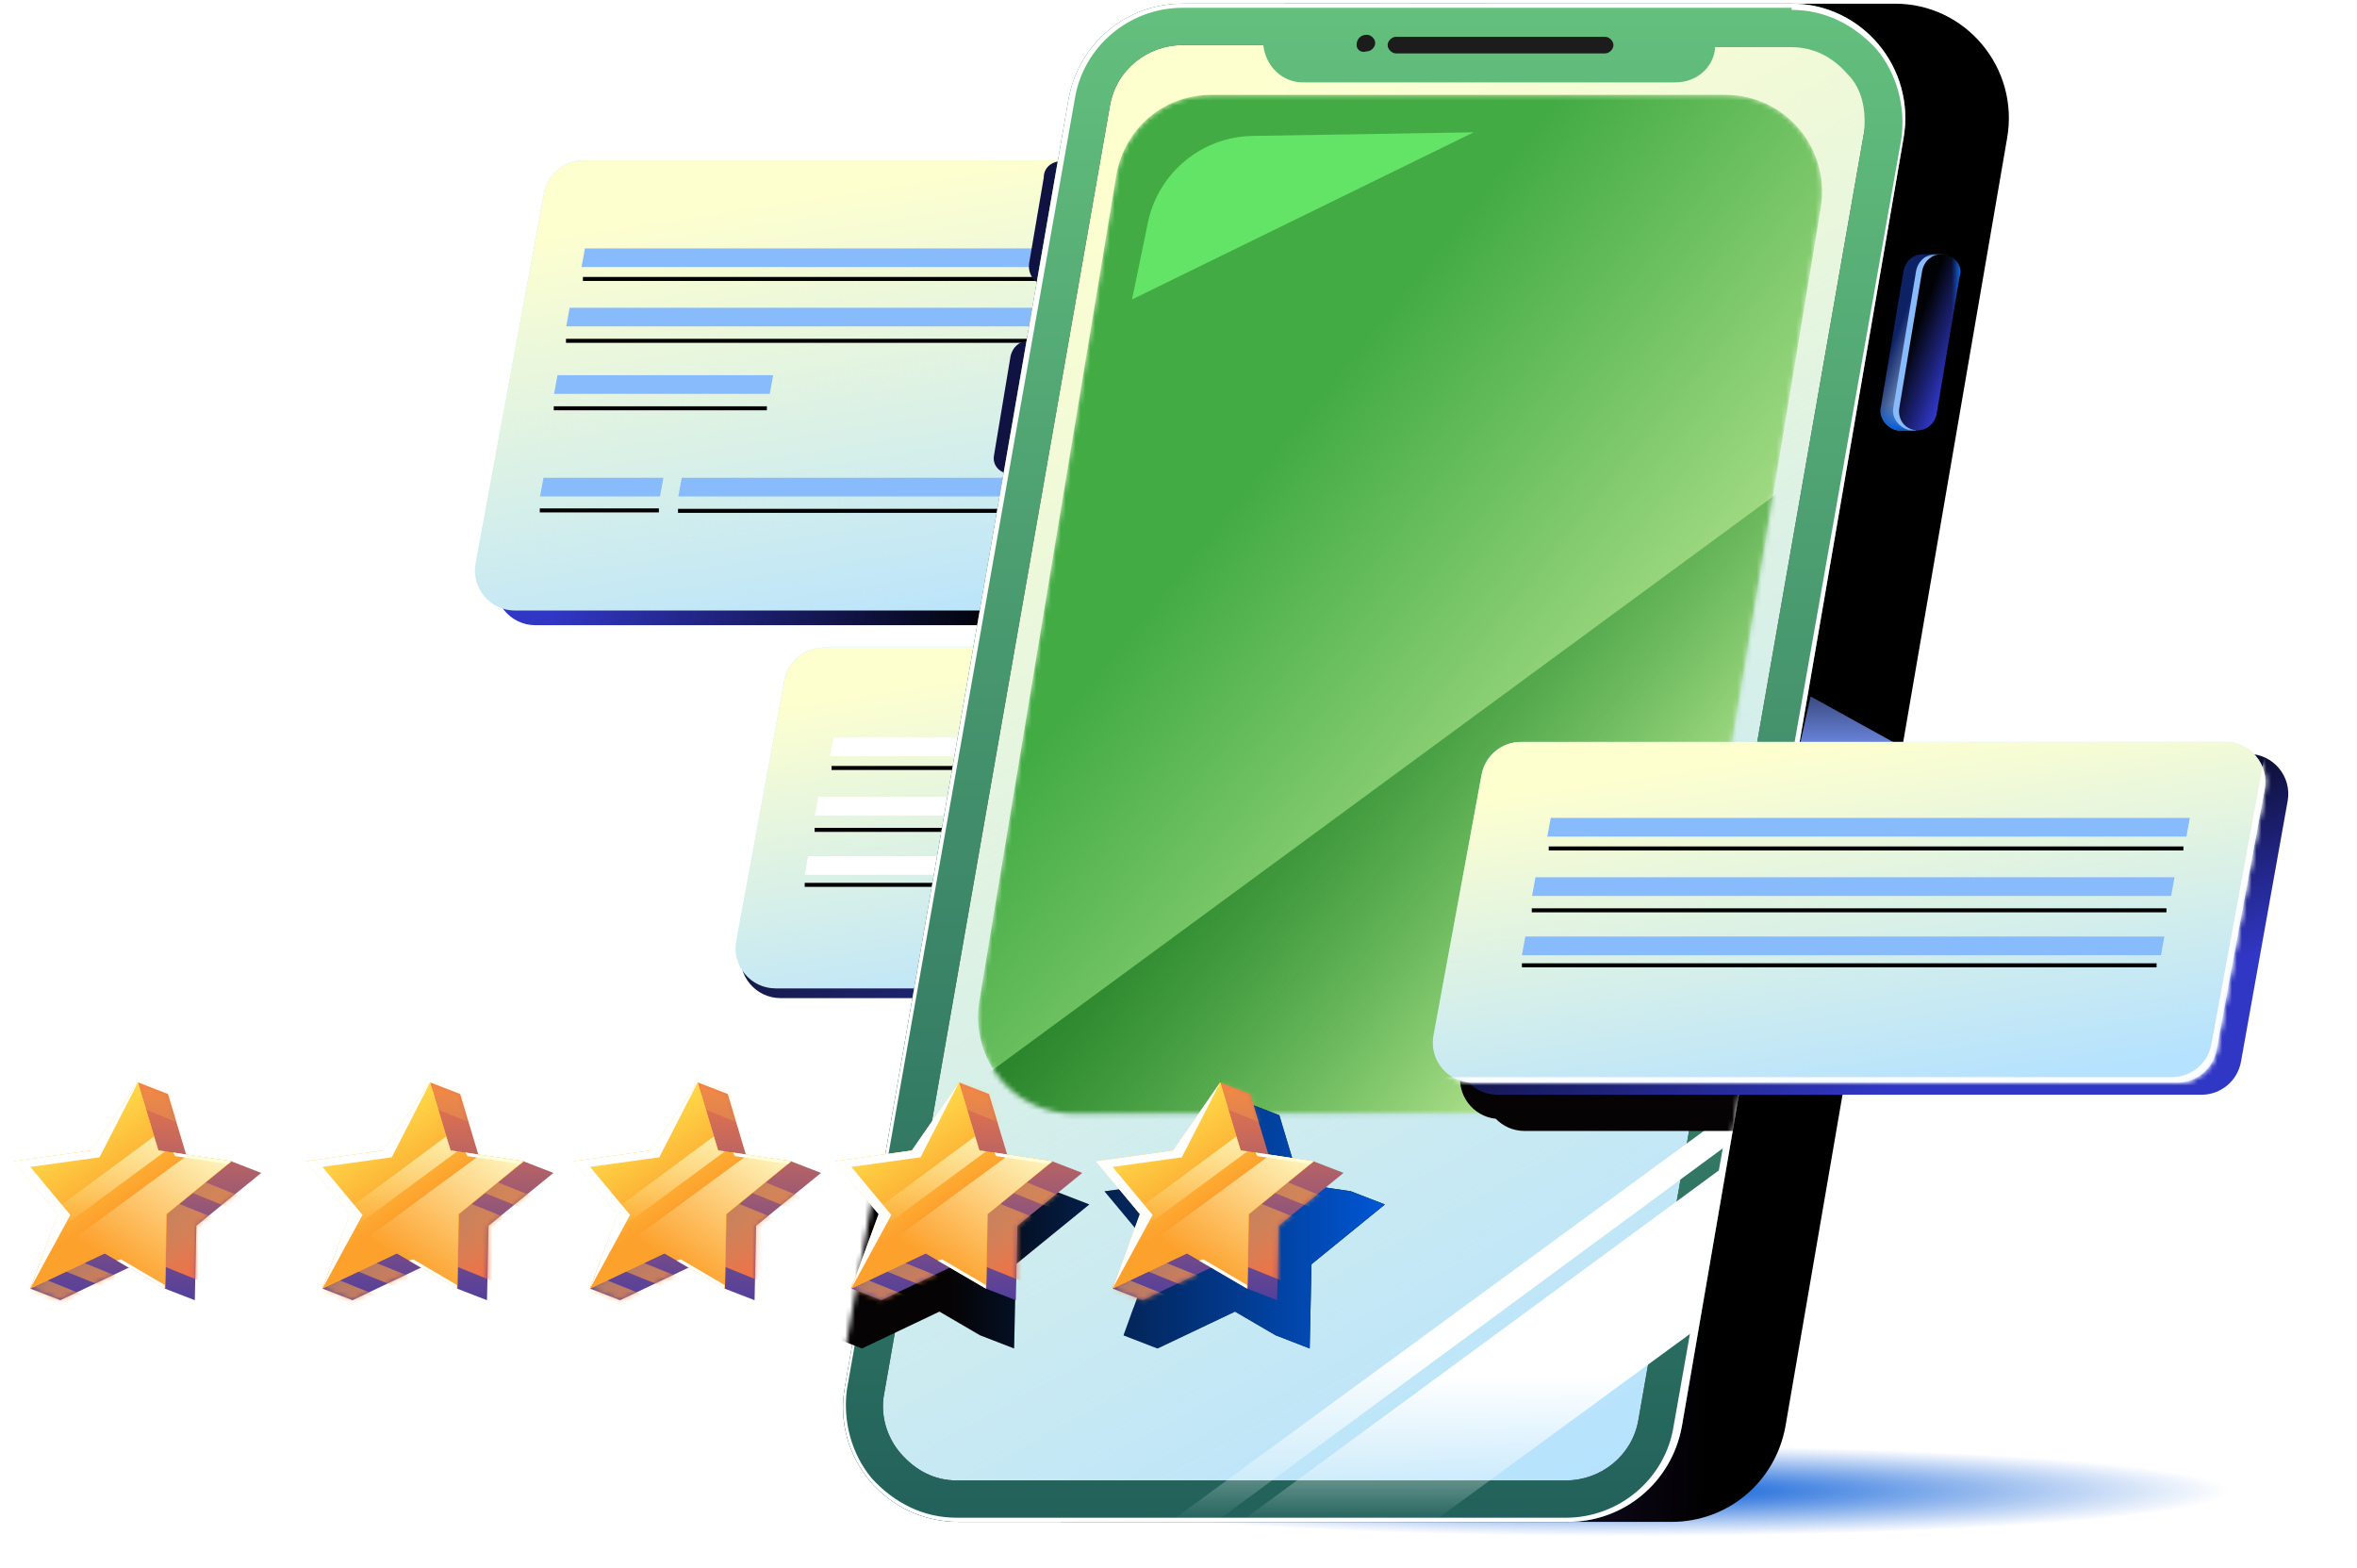 <svg width="481" height="320" viewBox="0 0 481 320" fill="none" xmlns="http://www.w3.org/2000/svg">
<g clip-path="url(#clip0_31123_48707)">
<path d="M327.063 45.379C327.992 40.356 324.136 35.723 319.028 35.723H123.214C119.274 35.723 115.895 38.534 115.179 42.408L101.221 117.918C100.292 122.94 104.148 127.574 109.256 127.574H305.07C309.01 127.574 312.388 124.763 313.105 120.888L327.063 45.379Z" fill="url(#paint0_linear_31123_48707)"/>
<path d="M322.579 42.351C323.485 37.338 319.633 32.727 314.538 32.727H119.062C115.122 32.727 111.743 35.538 111.027 39.412L97.068 114.922C96.14 119.944 99.996 124.578 105.103 124.578H300.89C304.842 124.578 308.228 121.749 308.931 117.86L322.579 42.351Z" fill="#B5E2FF"/>
<path d="M322.579 42.351C323.485 37.338 319.633 32.727 314.538 32.727H119.062C115.122 32.727 111.743 35.538 111.027 39.412L97.068 114.922C96.14 119.944 99.996 124.578 105.103 124.578H300.89C304.842 124.578 308.228 121.749 308.931 117.86L322.579 42.351Z" fill="url(#paint1_linear_31123_48707)"/>
<line x1="118.957" y1="56.92" x2="248.48" y2="56.92" stroke="black" stroke-width="0.817"/>
<line x1="115.5" y1="69.545" x2="245.023" y2="69.545" stroke="black" stroke-width="0.817"/>
<line x1="113.008" y1="83.314" x2="156.499" y2="83.314" stroke="black" stroke-width="0.817"/>
<path d="M110.156 104.152L134.462 104.152" stroke="black" stroke-width="0.817"/>
<line x1="138.365" y1="104.24" x2="213.191" y2="104.24" stroke="black" stroke-width="0.817"/>
<path d="M249.787 50.688H119.368L118.676 54.493H249.095L249.787 50.688Z" fill="#88BBFB"/>
<path d="M246.668 62.797H116.249L115.557 66.602H245.976L246.668 62.797Z" fill="#88BBFB"/>
<path d="M157.777 76.562H113.766L113.074 80.368H157.085L157.777 76.562Z" fill="#88BBFB"/>
<path d="M135.376 97.496H110.905L110.213 101.301H134.684L135.376 97.496Z" fill="#88BBFB"/>
<path d="M208.501 97.496H139.122L138.43 101.301H207.809L208.501 97.496Z" fill="#88BBFB"/>
<path d="M320.895 143.778C321.822 138.757 317.966 134.125 312.86 134.125H169.115C165.174 134.125 161.794 136.938 161.08 140.814L151.265 194.022C150.339 199.043 154.194 203.675 159.301 203.675H303.045C306.986 203.675 310.366 200.862 311.081 196.986L320.895 143.778Z" fill="url(#paint2_linear_31123_48707)"/>
<path d="M319.891 141.786C320.818 136.764 316.962 132.133 311.856 132.133H168.111C164.17 132.133 160.791 134.946 160.076 138.822L150.261 192.03C149.335 197.051 153.19 201.683 158.297 201.683H302.041C305.982 201.683 309.362 198.87 310.077 194.994L319.891 141.786Z" fill="#B5E2FF"/>
<path d="M319.891 141.786C320.818 136.764 316.962 132.133 311.856 132.133H168.111C164.17 132.133 160.791 134.946 160.076 138.822L150.261 192.03C149.335 197.051 153.19 201.683 158.297 201.683H302.041C305.982 201.683 309.362 198.87 310.077 194.994L319.891 141.786Z" fill="url(#paint3_linear_31123_48707)"/>
<line x1="169.693" y1="156.709" x2="299.217" y2="156.709" stroke="black" stroke-width="0.817"/>
<line x1="166.234" y1="169.341" x2="295.758" y2="169.341" stroke="black" stroke-width="0.817"/>
<line x1="164.221" y1="180.56" x2="293.744" y2="180.56" stroke="black" stroke-width="0.817"/>
<path d="M300.523 150.484H170.104L169.412 154.29H299.831L300.523 150.484Z" fill="white"/>
<path d="M297.404 162.594H166.985L166.293 166.399H296.712L297.404 162.594Z" fill="white"/>
<path d="M295.332 174.703H164.913L164.221 178.508H294.64L295.332 174.703Z" fill="white"/>
<g filter="url(#filter0_f_31123_48707)">
<path d="M332.681 313.484C411.795 313.484 475.929 309.346 475.929 304.242C475.929 299.138 411.795 295 332.681 295C253.568 295 189.433 299.138 189.433 304.242C189.433 309.346 253.568 313.484 332.681 313.484Z" fill="url(#paint4_radial_31123_48707)"/>
</g>
<path d="M386.761 0.754H262.465C251.05 0.754 241.326 8.784 239.212 20.195L193.553 283.079C191.016 297.448 202.008 310.55 216.805 310.55H341.101C352.516 310.55 362.24 302.52 364.354 291.109L409.591 28.226C412.128 13.856 401.136 0.754 386.761 0.754Z" fill="black"/>
<path d="M386.761 0.754H262.465C251.05 0.754 241.326 8.784 239.212 20.195L193.553 283.079C191.016 297.448 202.008 310.55 216.805 310.55H341.101C352.516 310.55 362.24 302.52 364.354 291.109L409.591 28.226C412.128 13.856 401.136 0.754 386.761 0.754Z" fill="url(#paint5_linear_31123_48707)"/>
<path d="M374.924 41.32L373.655 49.773H218.919L220.188 41.32H374.924ZM385.07 32.867H216.806C214.692 32.867 213.001 34.135 213.001 36.248L210.041 53.577C209.618 56.112 211.31 58.226 213.846 58.226H380.843L385.07 32.867Z" fill="#101342"/>
<path d="M368.584 78.094L366.893 88.237H212.157L213.848 78.094H368.584ZM378.731 69.641H209.621C207.929 69.641 206.661 70.909 206.238 72.599L202.856 92.886C202.433 94.999 204.124 96.69 206.238 96.69H374.08L378.731 69.641Z" fill="#101342"/>
<path d="M195.242 306.32C189.746 306.32 184.25 303.784 180.445 299.558C176.64 295.331 175.372 289.414 176.217 283.92L222.3 21.037C223.991 11.739 232.023 4.977 241.325 4.977H365.621C371.117 4.977 376.613 7.512 380.418 11.739C384.223 15.965 385.491 21.882 384.646 27.377L338.563 290.682C336.872 299.98 328.839 306.743 319.538 306.743H195.242V306.32Z" fill="#B5E2FF"/>
<path d="M195.242 306.32C189.746 306.32 184.25 303.784 180.445 299.558C176.64 295.331 175.372 289.414 176.217 283.92L222.3 21.037C223.991 11.739 232.023 4.977 241.325 4.977H365.621C371.117 4.977 376.613 7.512 380.418 11.739C384.223 15.965 385.491 21.882 384.646 27.377L338.563 290.682C336.872 299.98 328.839 306.743 319.538 306.743H195.242V306.32Z" fill="url(#paint6_linear_31123_48707)"/>
<path d="M365.62 9.203C370.271 9.203 374.076 11.316 377.035 14.697C379.995 18.078 381.263 22.727 380.418 26.954L334.335 289.837C333.067 297.022 326.725 302.094 319.538 302.094H195.242C190.591 302.094 186.786 299.98 183.827 296.599C180.867 293.218 179.599 288.569 180.445 284.343L226.527 21.459C227.796 14.274 234.137 9.203 241.324 9.203H365.62ZM365.62 0.75H241.324C229.909 0.75 220.186 8.78 218.072 20.192L172.412 283.075C169.875 297.445 180.867 310.546 195.665 310.546H319.961C331.376 310.546 341.1 302.516 343.213 291.105L388.45 28.222C390.987 13.852 379.995 0.75 365.62 0.75Z" fill="#4E4E4D"/>
<mask id="mask0_31123_48707" style="mask-type:alpha" maskUnits="userSpaceOnUse" x="199" y="19" width="173" height="209">
<path d="M352.092 19.352H247.243C237.519 19.352 229.487 26.114 227.796 35.835L199.892 204.046C197.778 216.303 207.08 227.291 219.34 227.291H324.188C333.912 227.291 341.945 220.529 343.636 210.808L371.539 42.597C373.653 30.34 364.352 19.352 352.092 19.352Z" fill="#4E4E4D"/>
</mask>
<g mask="url(#mask0_31123_48707)">
<path d="M352.092 19.352H247.243C237.519 19.352 229.487 26.114 227.796 35.835L199.892 204.046C197.778 216.303 207.08 227.291 219.34 227.291H324.188C333.912 227.291 341.945 220.529 343.636 210.808L371.539 42.597C373.653 30.34 364.352 19.352 352.092 19.352Z" fill="url(#paint7_linear_31123_48707)"/>
<path d="M412.784 143.897L429.093 51.895L156.494 252.203L301.444 335.82L412.784 143.897Z" fill="url(#paint8_linear_31123_48707)"/>
<g filter="url(#filter1_f_31123_48707)">
<path d="M234.256 45.429L231.022 61.104L300.734 27.001L255.618 27.735C245.233 27.904 236.356 35.257 234.256 45.429Z" fill="#64E466"/>
</g>
</g>
<g style="mix-blend-mode:multiply" filter="url(#filter2_f_31123_48707)">
<path d="M388.477 152.599L369.497 142.109L366.5 155.595L388.477 152.599Z" fill="url(#paint9_linear_31123_48707)"/>
</g>
<path d="M365.62 0.75H241.324C229.909 0.75 220.185 8.78 218.072 20.192L172.412 283.075C169.875 297.445 180.867 310.546 195.664 310.546H319.961C331.376 310.546 341.099 302.516 343.213 291.105L388.45 28.222C390.987 13.852 379.995 0.75 365.62 0.75ZM380.418 26.954L334.335 289.837C333.067 297.022 326.725 302.094 319.538 302.094H195.242C190.591 302.094 186.786 299.98 183.827 296.599C180.867 293.218 179.599 288.569 180.445 284.343L226.527 21.459C227.795 14.274 234.137 9.203 241.324 9.203H257.813C258.235 13.429 261.618 16.81 265.845 16.81H341.945C346.173 16.81 349.555 13.852 349.978 10.048V9.625H365.62C370.271 9.625 374.076 11.739 377.035 15.12C379.995 18.078 380.84 22.305 380.418 26.954Z" fill="url(#paint10_linear_31123_48707)"/>
<path d="M365.62 2.018C372.385 2.018 378.304 4.976 382.954 10.048C387.182 15.12 388.873 21.882 388.028 28.222L341.522 291.105C339.831 301.671 330.53 309.701 319.538 309.701H195.242C188.477 309.701 182.558 306.743 177.908 301.671C173.68 296.599 171.989 289.837 172.835 283.497L219.34 20.192C221.031 9.625 230.332 1.595 241.324 1.595H365.62V2.018ZM365.62 0.75H241.324C229.909 0.75 220.185 8.78 218.072 20.192L172.412 283.075C169.875 297.445 180.867 310.546 195.664 310.546H319.961C331.376 310.546 341.099 302.516 343.213 291.105L388.45 28.222C390.987 13.852 379.995 0.75 365.62 0.75Z" fill="white"/>
<path d="M327.571 10.897H284.871C284.025 10.897 283.18 10.052 283.18 9.206C283.18 8.361 284.025 7.516 284.871 7.516H327.571C328.417 7.516 329.262 8.361 329.262 9.206C329.262 10.052 328.417 10.897 327.571 10.897Z" fill="#1C1C1C"/>
<path d="M278.954 7.094C279.799 7.094 280.645 7.939 280.645 8.784C280.645 9.63 279.799 10.475 278.954 10.475C277.685 10.898 276.84 10.052 276.84 9.207C276.84 7.939 277.685 7.094 278.954 7.094Z" fill="#1C1C1C"/>
<path d="M238.791 310.548H248.092L352.518 233.627L354.209 226.02L238.791 310.548Z" fill="url(#paint11_linear_31123_48707)"/>
<path d="M346.177 271.24L352.095 237.852L253.166 310.546H292.484L346.177 271.24Z" fill="url(#paint12_linear_31123_48707)"/>
<path d="M396.913 51.891H392.686H392.263C390.572 51.891 388.881 53.158 388.458 55.272L383.807 83.166C383.385 85.279 385.076 87.392 387.189 87.815H387.612H390.994V84.857L395.645 56.962V56.54H396.491V51.891H396.913Z" fill="url(#paint13_linear_31123_48707)"/>
<path d="M396.913 51.891H392.686H392.263C390.572 51.891 388.881 53.158 388.458 55.272L383.807 83.166C383.385 85.279 385.076 87.392 387.189 87.815H387.612H390.994V84.857L395.645 56.962V56.54H396.491V51.891H396.913Z" fill="url(#paint14_linear_31123_48707)"/>
<mask id="mask1_31123_48707" style="mask-type:alpha" maskUnits="userSpaceOnUse" x="383" y="51" width="14" height="37">
<path d="M396.913 51.891H392.686H392.263C390.572 51.891 388.881 53.158 388.458 55.272L383.807 83.166C383.385 85.279 385.076 87.392 387.189 87.815H387.612H390.994V84.857L395.645 56.962V56.54H396.491V51.891H396.913Z" fill="url(#paint15_linear_31123_48707)"/>
<path d="M396.913 51.891H392.686H392.263C390.572 51.891 388.881 53.158 388.458 55.272L383.807 83.166C383.385 85.279 385.076 87.392 387.189 87.815H387.612H390.994V84.857L395.645 56.962V56.54H396.491V51.891H396.913Z" fill="url(#paint16_linear_31123_48707)"/>
</mask>
<g mask="url(#mask1_31123_48707)">
<path d="M399.484 51.891H395.256H394.833C393.142 51.891 391.451 53.158 391.028 55.272L386.378 83.166C385.955 85.279 387.646 87.392 389.76 87.815H390.183H393.565V84.857L398.215 56.962V56.54H399.061V51.891H399.484Z" fill="#88BBFB"/>
</g>
<path d="M396.067 51.891C394.376 51.891 392.685 53.158 392.262 55.272L387.611 83.166C387.189 85.702 388.88 87.815 391.416 87.815C393.108 87.815 394.799 86.547 395.221 84.434L399.872 56.54C400.718 54.004 398.604 51.891 396.067 51.891Z" fill="url(#paint17_linear_31123_48707)"/>
<path d="M396.067 51.891C394.376 51.891 392.685 53.158 392.262 55.272L387.611 83.166C387.189 85.702 388.88 87.815 391.416 87.815C393.108 87.815 394.799 86.547 395.221 84.434L399.872 56.54C400.718 54.004 398.604 51.891 396.067 51.891Z" fill="url(#paint18_linear_31123_48707)"/>
<mask id="mask2_31123_48707" style="mask-type:alpha" maskUnits="userSpaceOnUse" x="171" y="0" width="219" height="311">
<path d="M217.783 21.405C219.905 9.501 230.257 0.832 242.348 0.832H364.823C380.357 0.832 392.115 14.873 389.388 30.165L343.128 289.608C341.006 301.511 330.655 310.18 318.563 310.18H196.089C180.555 310.18 168.796 296.14 171.523 280.847L217.783 21.405Z" fill="#D9D9D9"/>
</mask>
<g mask="url(#mask2_31123_48707)">
<g filter="url(#filter3_f_31123_48707)">
<path fill-rule="evenodd" clip-rule="evenodd" d="M168.972 272.478L168.967 272.486L169.227 271.776L171.004 266.849L171.037 266.825L175.252 255.296L165.086 243.097L182.922 240.602L193.828 224.891L193.824 224.898L193.829 224.891L193.832 224.9L193.831 224.891L200.762 227.571L204.946 241.518L211.828 242.562L215.455 243.097L215.426 243.121L222.296 245.777L207.324 257.976L206.954 275.166L200.023 272.486V272.487L200.016 272.483V272.487L192.405 268.047L191.714 267.644L175.902 275.166L168.972 272.486L168.971 272.487L168.971 272.486L168.971 272.486L168.971 272.486L168.971 272.485L168.969 272.486L168.972 272.478ZM229.286 272.486L229.29 272.478L229.287 272.486L229.29 272.485L229.289 272.486L229.289 272.486L229.289 272.486L229.289 272.487L229.29 272.486L236.22 275.166L252.033 267.644L252.726 268.049L260.334 272.487V272.483L260.341 272.487V272.486L267.273 275.166L267.642 257.976L282.614 245.777L275.744 243.121L275.773 243.097L272.147 242.562L265.265 241.518L261.081 227.571L254.149 224.891L254.15 224.9L254.148 224.891L254.142 224.898L254.146 224.891L243.241 240.602L225.404 243.097L235.57 255.296L231.355 266.825L231.322 266.849L229.546 271.774L229.286 272.486ZM144.616 241.518L151.492 242.561L155.125 243.097L155.096 243.121L161.966 245.777L146.994 257.977L146.624 275.166L139.693 272.486V272.487L139.686 272.483V272.485L135.605 270.105L131.384 267.645L115.572 275.166L108.642 272.487L108.641 272.487L108.641 272.486L108.641 272.486L108.641 272.486L108.641 272.485L108.639 272.486L108.642 272.478L108.637 272.486L108.897 271.775L110.674 266.85L110.707 266.825L114.922 255.296L104.756 243.097L122.593 240.602L133.498 224.891L133.494 224.899L133.499 224.891L133.502 224.9L133.501 224.891L140.432 227.571L144.616 241.518Z" fill="#050304"/>
<path fill-rule="evenodd" clip-rule="evenodd" d="M168.972 272.478L168.967 272.486L169.227 271.776L171.004 266.849L171.037 266.825L175.252 255.296L165.086 243.097L182.922 240.602L193.828 224.891L193.824 224.898L193.829 224.891L193.832 224.9L193.831 224.891L200.762 227.571L204.946 241.518L211.828 242.562L215.455 243.097L215.426 243.121L222.296 245.777L207.324 257.976L206.954 275.166L200.023 272.486V272.487L200.016 272.483V272.487L192.405 268.047L191.714 267.644L175.902 275.166L168.972 272.486L168.971 272.487L168.971 272.486L168.971 272.486L168.971 272.486L168.971 272.485L168.969 272.486L168.972 272.478ZM229.286 272.486L229.29 272.478L229.287 272.486L229.29 272.485L229.289 272.486L229.289 272.486L229.289 272.486L229.289 272.487L229.29 272.486L236.22 275.166L252.033 267.644L252.726 268.049L260.334 272.487V272.483L260.341 272.487V272.486L267.273 275.166L267.642 257.976L282.614 245.777L275.744 243.121L275.773 243.097L272.147 242.562L265.265 241.518L261.081 227.571L254.149 224.891L254.15 224.9L254.148 224.891L254.142 224.898L254.146 224.891L243.241 240.602L225.404 243.097L235.57 255.296L231.355 266.825L231.322 266.849L229.546 271.774L229.286 272.486ZM144.616 241.518L151.492 242.561L155.125 243.097L155.096 243.121L161.966 245.777L146.994 257.977L146.624 275.166L139.693 272.486V272.487L139.686 272.483V272.485L135.605 270.105L131.384 267.645L115.572 275.166L108.642 272.487L108.641 272.487L108.641 272.486L108.641 272.486L108.641 272.486L108.641 272.485L108.639 272.486L108.642 272.478L108.637 272.486L108.897 271.775L110.674 266.85L110.707 266.825L114.922 255.296L104.756 243.097L122.593 240.602L133.498 224.891L133.494 224.899L133.499 224.891L133.502 224.9L133.501 224.891L140.432 227.571L144.616 241.518Z" fill="url(#paint19_linear_31123_48707)"/>
</g>
<g filter="url(#filter4_f_31123_48707)">
<path fill-rule="evenodd" clip-rule="evenodd" d="M465.596 161.322C464.12 159.771 462.034 158.789 459.682 158.789H315.937C311.996 158.789 308.617 161.602 307.902 165.478L298.087 218.686C297.214 223.417 300.586 227.802 305.25 228.293C306.724 229.816 308.791 230.779 311.119 230.779H454.827C458.784 230.779 462.173 227.943 462.87 224.047L472.396 170.84C473.218 166.247 470.05 161.998 465.596 161.322Z" fill="#050304"/>
<path fill-rule="evenodd" clip-rule="evenodd" d="M465.596 161.322C464.12 159.771 462.034 158.789 459.682 158.789H315.937C311.996 158.789 308.617 161.602 307.902 165.478L298.087 218.686C297.214 223.417 300.586 227.802 305.25 228.293C306.724 229.816 308.791 230.779 311.119 230.779H454.827C458.784 230.779 462.173 227.943 462.87 224.047L472.396 170.84C473.218 166.247 470.05 161.998 465.596 161.322Z" fill="url(#paint20_linear_31123_48707)"/>
</g>
</g>
<path d="M466.849 163.447C467.746 158.438 463.895 153.836 458.806 153.836H315.387C311.445 153.836 308.066 156.649 307.351 160.525L297.536 213.733C296.61 218.754 300.466 223.386 305.572 223.386H449.28C453.238 223.386 456.626 220.55 457.323 216.655L466.849 163.447Z" fill="url(#paint21_linear_31123_48707)"/>
<path d="M462.171 161.048C463.097 156.026 459.241 151.395 454.135 151.395H310.39C306.449 151.395 303.07 154.208 302.355 158.083L292.54 211.291C291.614 216.313 295.469 220.945 300.576 220.945H444.32C448.262 220.945 451.641 218.131 452.356 214.256L462.171 161.048Z" fill="#B5E2FF"/>
<path d="M462.171 161.048C463.097 156.026 459.241 151.395 454.135 151.395H310.39C306.449 151.395 303.07 154.208 302.355 158.083L292.54 211.291C291.614 216.313 295.469 220.945 300.576 220.945H444.32C448.262 220.945 451.641 218.131 452.356 214.256L462.171 161.048Z" fill="url(#paint22_linear_31123_48707)"/>
<mask id="mask3_31123_48707" style="mask-type:alpha" maskUnits="userSpaceOnUse" x="292" y="151" width="171" height="70">
<path d="M462.171 161.048C463.097 156.026 459.242 151.395 454.135 151.395H310.39C306.449 151.395 303.07 154.208 302.355 158.083L292.54 211.291C291.614 216.313 295.469 220.945 300.576 220.945H444.321C448.262 220.945 451.641 218.131 452.356 214.256L462.171 161.048Z" fill="#B5E2FF"/>
<path d="M462.171 161.048C463.097 156.026 459.242 151.395 454.135 151.395H310.39C306.449 151.395 303.07 154.208 302.355 158.083L292.54 211.291C291.614 216.313 295.469 220.945 300.576 220.945H444.321C448.262 220.945 451.641 218.131 452.356 214.256L462.171 161.048Z" fill="url(#paint23_linear_31123_48707)"/>
<path d="M462.171 161.048C463.097 156.026 459.242 151.395 454.135 151.395H310.39C306.449 151.395 303.07 154.208 302.355 158.083L292.54 211.291C291.614 216.313 295.469 220.945 300.576 220.945H444.321C448.262 220.945 451.641 218.131 452.356 214.256L462.171 161.048Z" fill="url(#paint24_linear_31123_48707)"/>
</mask>
<g mask="url(#mask3_31123_48707)">
<path d="M462.875 150.246L478.034 222.141C479.105 227.221 475.23 231.998 470.039 231.998H302.448L289.684 219.796H443.244C447.185 219.796 450.565 216.983 451.28 213.107L462.875 150.246Z" fill="white"/>
</g>
<line x1="316.053" y1="173.131" x2="445.576" y2="173.131" stroke="black" stroke-width="0.817"/>
<line x1="312.594" y1="185.756" x2="442.117" y2="185.756" stroke="black" stroke-width="0.817"/>
<line x1="310.58" y1="196.974" x2="440.104" y2="196.974" stroke="black" stroke-width="0.817"/>
<path d="M446.883 166.898H316.463L315.772 170.704H446.191L446.883 166.898Z" fill="#88BBFB"/>
<path d="M443.764 179.008H313.344L312.652 182.813H443.072L443.764 179.008Z" fill="#88BBFB"/>
<path d="M441.691 191.109H311.272L310.58 194.915H441L441.691 191.109Z" fill="#88BBFB"/>
<path d="M268.053 236.97L266.338 238.114L259.313 237.134L255.147 223.248L249.021 220.879L250.001 230.681L245.509 237.134L229.744 239.339L238.729 250.121L236.442 256.492L227.049 262.945L233.175 265.314L248.286 258.126L254.004 261.475L254.494 262.945L260.62 265.314L260.947 250.121L274.179 239.339L268.053 236.97Z" fill="url(#paint25_linear_31123_48707)"/>
<mask id="mask4_31123_48707" style="mask-type:alpha" maskUnits="userSpaceOnUse" x="227" y="220" width="48" height="46">
<path d="M268.053 236.97L266.338 238.114L259.313 237.134L255.147 223.248L249.021 220.879L250.001 230.681L245.509 237.134L229.744 239.339L238.729 250.121L236.442 256.492L227.049 262.945L233.175 265.314L248.286 258.126L254.004 261.475L254.494 262.945L260.62 265.314L260.947 250.121L274.179 239.339L268.053 236.97Z" fill="url(#paint26_linear_31123_48707)"/>
</mask>
<g mask="url(#mask4_31123_48707)">
<g style="mix-blend-mode:overlay">
<path fill-rule="evenodd" clip-rule="evenodd" d="M288.496 221.156L227.654 196.547L226.523 199.344L287.364 223.953L288.496 221.156ZM294.027 253.879L233.186 229.27L232.054 232.067L292.895 256.676L294.027 253.879ZM201.898 243.096L262.74 267.705L261.608 270.502L200.767 245.893L201.898 243.096ZM291.743 259.533L230.902 234.924L226.033 246.962L286.874 271.571L291.743 259.533ZM225.363 202.201L286.204 226.81L281.335 238.848L220.494 214.239L225.363 202.201ZM260.454 273.357L199.613 248.748L194.744 260.786L255.585 285.395L260.454 273.357Z" fill="url(#paint27_linear_31123_48707)"/>
</g>
</g>
<path d="M249.019 220.879L253.184 234.765L268.132 236.97L254.9 247.752L254.573 262.945L242.239 255.757L227.046 262.945L232.682 247.752L223.697 236.97L239.462 234.765L249.019 220.879Z" fill="url(#paint28_linear_31123_48707)"/>
<path d="M249.019 220.879L253.184 234.765L268.132 236.97L254.9 247.752L254.573 262.945L242.239 255.757L227.046 262.945L232.682 247.752L223.697 236.97L239.462 234.765L249.019 220.879Z" fill="url(#paint29_linear_31123_48707)"/>
<path d="M227.046 262.945L235.214 247.916L227.046 238.114L241.177 236.153L249.018 220.879L239.38 234.765L223.615 236.97L232.6 247.752L227.046 262.945Z" fill="white"/>
<path d="M256.613 235.907L267.395 237.541L268.049 236.969L256.205 235.172L256.613 235.907Z" fill="white"/>
<path d="M245.586 256.984L244.688 257.229L254.489 262.947V262.212L245.586 256.984Z" fill="white"/>
<g style="mix-blend-mode:lighten">
<path fill-rule="evenodd" clip-rule="evenodd" d="M230.973 252.327L232.606 247.753L231.953 246.936L252.292 231.906L253.19 234.765L254.579 234.928L230.973 252.327ZM254.821 247.753L254.494 262.946L242.16 255.758L227.049 262.946L228.846 257.963L259.231 235.664L268.053 236.971L254.821 247.753Z" fill="url(#paint30_linear_31123_48707)"/>
</g>
<path d="M214.737 236.97L213.021 238.114L205.997 237.134L201.831 223.248L195.705 220.879L196.685 230.681L192.193 237.134L176.428 239.339L185.413 250.121L183.126 256.492L173.732 262.945L179.859 265.314L194.97 258.126L200.687 261.475L201.177 262.945L207.304 265.314L207.63 250.121L220.863 239.339L214.737 236.97Z" fill="url(#paint31_linear_31123_48707)"/>
<mask id="mask5_31123_48707" style="mask-type:alpha" maskUnits="userSpaceOnUse" x="173" y="220" width="48" height="46">
<path d="M214.735 236.97L213.02 238.114L205.995 237.134L201.829 223.248L195.703 220.879L196.683 230.681L192.191 237.134L176.426 239.339L185.411 250.121L183.124 256.492L173.731 262.945L179.857 265.314L194.968 258.126L200.686 261.475L201.176 262.945L207.302 265.314L207.629 250.121L220.861 239.339L214.735 236.97Z" fill="url(#paint32_linear_31123_48707)"/>
</mask>
<g mask="url(#mask5_31123_48707)">
<g style="mix-blend-mode:overlay">
<path fill-rule="evenodd" clip-rule="evenodd" d="M235.177 221.156L174.336 196.547L173.205 199.344L234.046 223.953L235.177 221.156ZM240.71 253.879L179.869 229.27L178.738 232.067L239.579 256.676L240.71 253.879ZM148.582 243.096L209.423 267.705L208.292 270.502L147.451 245.893L148.582 243.096ZM238.425 259.533L177.584 234.924L172.715 246.962L233.556 271.571L238.425 259.533ZM172.045 202.201L232.886 226.81L228.017 238.848L167.176 214.239L172.045 202.201ZM207.138 273.357L146.297 248.748L141.428 260.786L202.269 285.395L207.138 273.357Z" fill="url(#paint33_linear_31123_48707)"/>
</g>
</g>
<path d="M195.702 220.879L199.868 234.765L214.816 236.97L201.583 247.752L201.257 262.945L188.923 255.757L173.73 262.945L179.366 247.752L170.381 236.97L186.145 234.765L195.702 220.879Z" fill="url(#paint34_linear_31123_48707)"/>
<path d="M195.702 220.879L199.868 234.765L214.816 236.97L201.583 247.752L201.257 262.945L188.923 255.757L173.73 262.945L179.366 247.752L170.381 236.97L186.145 234.765L195.702 220.879Z" fill="url(#paint35_linear_31123_48707)"/>
<path d="M173.729 262.945L181.898 247.916L173.729 238.114L187.86 236.153L195.702 220.879L186.063 234.765L170.299 236.97L179.284 247.752L173.729 262.945Z" fill="white"/>
<path d="M203.297 235.907L214.079 237.541L214.733 236.969L202.889 235.172L203.297 235.907Z" fill="white"/>
<path d="M192.27 256.984L191.371 257.229L201.173 262.947V262.212L192.27 256.984Z" fill="white"/>
<g style="mix-blend-mode:lighten">
<path fill-rule="evenodd" clip-rule="evenodd" d="M177.649 252.327L179.282 247.753L178.629 246.936L198.968 231.906L199.866 234.765L201.255 234.928L177.649 252.327ZM201.502 247.753L201.176 262.946L188.842 255.758L173.731 262.946L175.528 257.963L205.913 235.664L214.735 236.971L201.502 247.753Z" fill="url(#paint36_linear_31123_48707)"/>
</g>
<path d="M161.418 236.97L159.703 238.114L152.678 237.134L148.512 223.248L142.386 220.879L143.367 230.681L138.874 237.134L123.109 239.339L132.094 250.121L129.807 256.492L120.414 262.945L126.54 265.314L141.651 258.126L147.369 261.475L147.859 262.945L153.985 265.314L154.312 250.121L167.544 239.339L161.418 236.97Z" fill="url(#paint37_linear_31123_48707)"/>
<mask id="mask6_31123_48707" style="mask-type:alpha" maskUnits="userSpaceOnUse" x="120" y="220" width="48" height="46">
<path d="M161.418 236.97L159.703 238.114L152.678 237.134L148.512 223.248L142.386 220.879L143.367 230.681L138.874 237.134L123.109 239.339L132.094 250.121L129.807 256.492L120.414 262.945L126.54 265.314L141.651 258.126L147.369 261.475L147.859 262.945L153.985 265.314L154.312 250.121L167.544 239.339L161.418 236.97Z" fill="url(#paint38_linear_31123_48707)"/>
</mask>
<g mask="url(#mask6_31123_48707)">
<g style="mix-blend-mode:overlay">
<path fill-rule="evenodd" clip-rule="evenodd" d="M181.861 221.156L121.019 196.547L119.888 199.344L180.729 223.953L181.861 221.156ZM187.392 253.881L126.551 229.271L125.419 232.069L186.26 256.678L187.392 253.881ZM95.266 243.096L156.107 267.705L154.975 270.502L94.134 245.893L95.266 243.096ZM185.108 259.533L124.267 234.924L119.398 246.962L180.239 271.571L185.108 259.533ZM118.728 202.201L179.569 226.81L174.7 238.848L113.859 214.239L118.728 202.201ZM153.821 273.357L92.98 248.748L88.111 260.786L148.952 285.395L153.821 273.357Z" fill="url(#paint39_linear_31123_48707)"/>
</g>
</g>
<path d="M142.386 220.879L146.552 234.765L161.499 236.97L148.267 247.752L147.94 262.945L135.606 255.757L120.413 262.945L126.049 247.752L117.064 236.97L132.829 234.765L142.386 220.879Z" fill="url(#paint40_linear_31123_48707)"/>
<path d="M142.386 220.879L146.552 234.765L161.499 236.97L148.267 247.752L147.94 262.945L135.606 255.757L120.413 262.945L126.049 247.752L117.064 236.97L132.829 234.765L142.386 220.879Z" fill="url(#paint41_linear_31123_48707)"/>
<path d="M120.411 262.945L128.579 247.916L120.411 238.114L134.542 236.153L142.383 220.879L132.745 234.765L116.98 236.97L125.965 247.752L120.411 262.945Z" fill="white"/>
<path d="M149.979 235.907L160.761 237.541L161.414 236.969L149.57 235.172L149.979 235.907Z" fill="white"/>
<path d="M138.951 256.984L138.053 257.229L147.855 262.947V262.212L138.951 256.984Z" fill="white"/>
<g style="mix-blend-mode:lighten">
<path fill-rule="evenodd" clip-rule="evenodd" d="M124.338 252.327L125.971 247.753L125.318 246.936L145.657 231.906L146.555 234.765L147.944 234.928L124.338 252.327ZM148.186 247.753L147.859 262.946L135.525 255.758L120.414 262.946L122.211 257.963L152.597 235.664L161.418 236.971L148.186 247.753Z" fill="url(#paint42_linear_31123_48707)"/>
</g>
<path d="M106.815 236.97L105.099 238.114L98.075 237.134L93.909 223.248L87.783 220.879L88.763 230.681L84.271 237.134L68.506 239.339L77.491 250.121L75.204 256.492L65.811 262.945L71.937 265.314L87.048 258.126L92.766 261.475L93.256 262.945L99.382 265.314L99.709 250.121L112.941 239.339L106.815 236.97Z" fill="url(#paint43_linear_31123_48707)"/>
<mask id="mask7_31123_48707" style="mask-type:alpha" maskUnits="userSpaceOnUse" x="65" y="220" width="48" height="46">
<path d="M106.815 236.97L105.1 238.114L98.075 237.134L93.909 223.248L87.783 220.879L88.763 230.681L84.271 237.134L68.506 239.339L77.491 250.121L75.204 256.492L65.811 262.945L71.937 265.314L87.048 258.126L92.766 261.475L93.256 262.945L99.382 265.314L99.709 250.121L112.941 239.339L106.815 236.97Z" fill="url(#paint44_linear_31123_48707)"/>
</mask>
<g mask="url(#mask7_31123_48707)">
<g style="mix-blend-mode:overlay">
<path fill-rule="evenodd" clip-rule="evenodd" d="M127.259 221.156L66.418 196.547L65.287 199.344L126.128 223.953L127.259 221.156ZM132.792 253.881L71.951 229.271L70.82 232.069L131.661 256.678L132.792 253.881ZM40.664 243.096L101.505 267.705L100.374 270.502L39.533 245.893L40.664 243.096ZM130.507 259.533L69.666 234.924L64.797 246.962L125.638 271.571L130.507 259.533ZM64.127 202.201L124.968 226.81L120.099 238.848L59.258 214.239L64.127 202.201ZM99.22 273.359L38.379 248.75L33.51 260.788L94.351 285.397L99.22 273.359Z" fill="url(#paint45_linear_31123_48707)"/>
</g>
</g>
<path d="M87.782 220.879L91.948 234.765L106.896 236.97L93.663 247.752L93.337 262.945L81.003 255.757L65.81 262.945L71.446 247.752L62.461 236.97L78.225 234.765L87.782 220.879Z" fill="url(#paint46_linear_31123_48707)"/>
<path d="M87.782 220.879L91.948 234.765L106.896 236.97L93.663 247.752L93.337 262.945L81.003 255.757L65.81 262.945L71.446 247.752L62.461 236.97L78.225 234.765L87.782 220.879Z" fill="url(#paint47_linear_31123_48707)"/>
<path d="M65.808 262.945L73.976 247.916L65.808 238.114L79.939 236.153L87.78 220.879L78.141 234.765L62.377 236.97L71.362 247.752L65.808 262.945Z" fill="white"/>
<path d="M95.375 235.907L106.157 237.541L106.811 236.969L94.967 235.172L95.375 235.907Z" fill="white"/>
<path d="M84.348 256.984L83.449 257.229L93.251 262.947V262.212L84.348 256.984Z" fill="white"/>
<g style="mix-blend-mode:lighten">
<path fill-rule="evenodd" clip-rule="evenodd" d="M69.736 252.327L71.37 247.753L70.716 246.936L91.055 231.906L91.954 234.765L93.342 234.928L69.736 252.327ZM93.582 247.753L93.256 262.946L80.922 255.758L65.811 262.946L67.608 257.963L97.993 235.664L106.815 236.971L93.582 247.753Z" fill="url(#paint48_linear_31123_48707)"/>
</g>
<path d="M47.186 236.97L45.47 238.114L38.446 237.134L34.28 223.248L28.154 220.879L29.134 230.681L24.642 237.134L8.877 239.339L17.862 250.121L15.575 256.492L6.181 262.945L12.307 265.314L27.419 258.126L33.136 261.475L33.627 262.945L39.753 265.314L40.079 250.121L53.312 239.339L47.186 236.97Z" fill="url(#paint49_linear_31123_48707)"/>
<mask id="mask8_31123_48707" style="mask-type:alpha" maskUnits="userSpaceOnUse" x="6" y="220" width="48" height="46">
<path d="M47.186 236.97L45.47 238.114L38.446 237.134L34.28 223.248L28.154 220.879L29.134 230.681L24.642 237.134L8.877 239.339L17.862 250.121L15.575 256.492L6.181 262.945L12.307 265.314L27.419 258.126L33.136 261.475L33.627 262.945L39.753 265.314L40.079 250.121L53.312 239.339L47.186 236.97Z" fill="url(#paint50_linear_31123_48707)"/>
</mask>
<g mask="url(#mask8_31123_48707)">
<g style="mix-blend-mode:overlay">
<path fill-rule="evenodd" clip-rule="evenodd" d="M67.63 221.156L6.789 196.547L5.658 199.344L66.499 223.953L67.63 221.156ZM73.163 253.881L12.322 229.271L11.191 232.069L72.032 256.678L73.163 253.881ZM-18.965 243.096L41.876 267.705L40.745 270.502L-20.096 245.893L-18.965 243.096ZM70.878 259.533L10.037 234.924L5.168 246.962L66.009 271.571L70.878 259.533ZM4.498 202.201L65.339 226.81L60.47 238.848L-0.371 214.239L4.498 202.201ZM39.591 273.357L-21.25 248.748L-26.119 260.786L34.722 285.395L39.591 273.357Z" fill="url(#paint51_linear_31123_48707)"/>
</g>
</g>
<path d="M28.153 220.879L32.319 234.765L47.267 236.97L34.035 247.752L33.708 262.945L21.374 255.757L6.181 262.945L11.817 247.752L2.832 236.97L18.597 234.765L28.153 220.879Z" fill="url(#paint52_linear_31123_48707)"/>
<path d="M28.153 220.879L32.319 234.765L47.267 236.97L34.035 247.752L33.708 262.945L21.374 255.757L6.181 262.945L11.817 247.752L2.832 236.97L18.597 234.765L28.153 220.879Z" fill="url(#paint53_linear_31123_48707)"/>
<path d="M6.179 262.945L14.347 247.916L6.179 238.114L20.31 236.153L28.151 220.879L18.513 234.765L2.748 236.97L11.733 247.752L6.179 262.945Z" fill="white"/>
<path d="M35.746 235.907L46.528 237.541L47.182 236.969L35.338 235.172L35.746 235.907Z" fill="white"/>
<path d="M24.717 256.984L23.818 257.229L33.62 262.947V262.212L24.717 256.984Z" fill="white"/>
<g style="mix-blend-mode:lighten">
<path fill-rule="evenodd" clip-rule="evenodd" d="M10.105 252.327L11.739 247.753L11.086 246.936L31.424 231.906L32.323 234.765L33.712 234.928L10.105 252.327ZM33.953 247.753L33.627 262.946L21.293 255.758L6.182 262.946L7.979 257.963L38.364 235.664L47.186 236.971L33.953 247.753Z" fill="url(#paint54_linear_31123_48707)"/>
</g>
</g>
<defs>
<filter id="filter0_f_31123_48707" x="177.489" y="283.056" width="310.384" height="42.373" filterUnits="userSpaceOnUse" color-interpolation-filters="sRGB">
<feFlood flood-opacity="0" result="BackgroundImageFix"/>
<feBlend mode="normal" in="SourceGraphic" in2="BackgroundImageFix" result="shape"/>
<feGaussianBlur stdDeviation="5.972" result="effect1_foregroundBlur_31123_48707"/>
</filter>
<filter id="filter1_f_31123_48707" x="216.235" y="12.213" width="99.286" height="63.679" filterUnits="userSpaceOnUse" color-interpolation-filters="sRGB">
<feFlood flood-opacity="0" result="BackgroundImageFix"/>
<feBlend mode="normal" in="SourceGraphic" in2="BackgroundImageFix" result="shape"/>
<feGaussianBlur stdDeviation="7.393" result="effect1_foregroundBlur_31123_48707"/>
</filter>
<filter id="filter2_f_31123_48707" x="363.231" y="138.841" width="28.514" height="20.021" filterUnits="userSpaceOnUse" color-interpolation-filters="sRGB">
<feFlood flood-opacity="0" result="BackgroundImageFix"/>
<feBlend mode="normal" in="SourceGraphic" in2="BackgroundImageFix" result="shape"/>
<feGaussianBlur stdDeviation="1.634" result="effect1_foregroundBlur_31123_48707"/>
</filter>
<filter id="filter3_f_31123_48707" x="101.059" y="221.194" width="185.252" height="57.671" filterUnits="userSpaceOnUse" color-interpolation-filters="sRGB">
<feFlood flood-opacity="0" result="BackgroundImageFix"/>
<feBlend mode="normal" in="SourceGraphic" in2="BackgroundImageFix" result="shape"/>
<feGaussianBlur stdDeviation="1.848" result="effect1_foregroundBlur_31123_48707"/>
</filter>
<filter id="filter4_f_31123_48707" x="293.328" y="154.168" width="183.819" height="81.23" filterUnits="userSpaceOnUse" color-interpolation-filters="sRGB">
<feFlood flood-opacity="0" result="BackgroundImageFix"/>
<feBlend mode="normal" in="SourceGraphic" in2="BackgroundImageFix" result="shape"/>
<feGaussianBlur stdDeviation="2.31" result="effect1_foregroundBlur_31123_48707"/>
</filter>
<linearGradient id="paint0_linear_31123_48707" x1="230.486" y1="38.608" x2="143.967" y2="14.081" gradientUnits="userSpaceOnUse">
<stop/>
<stop offset="1" stop-color="#3137C5"/>
</linearGradient>
<linearGradient id="paint1_linear_31123_48707" x1="125.106" y1="45.063" x2="139.937" y2="142.202" gradientUnits="userSpaceOnUse">
<stop stop-color="#FEFFCF"/>
<stop offset="1" stop-color="#FEFFCF" stop-opacity="0"/>
</linearGradient>
<linearGradient id="paint2_linear_31123_48707" x1="245.75" y1="155.781" x2="263.237" y2="206.072" gradientUnits="userSpaceOnUse">
<stop stop-color="#0D1222"/>
<stop offset="1" stop-color="#3137C5"/>
</linearGradient>
<linearGradient id="paint3_linear_31123_48707" x1="171.032" y1="141.474" x2="182.277" y2="215.023" gradientUnits="userSpaceOnUse">
<stop stop-color="#FEFFCF"/>
<stop offset="1" stop-color="#FEFFCF" stop-opacity="0"/>
</linearGradient>
<radialGradient id="paint4_radial_31123_48707" cx="0" cy="0" r="1" gradientUnits="userSpaceOnUse" gradientTransform="translate(332.681 304.242) rotate(90) scale(9.242 122.765)">
<stop stop-color="#0057D6"/>
<stop offset="1" stop-color="#0057D6" stop-opacity="0"/>
</radialGradient>
<linearGradient id="paint5_linear_31123_48707" x1="200.081" y1="205.718" x2="350.485" y2="208.085" gradientUnits="userSpaceOnUse">
<stop offset="0" stop-color="#512D93"/>
<stop offset="1" stop-color="#5831A0" stop-opacity="0"/>
</linearGradient>
<linearGradient id="paint6_linear_31123_48707" x1="203.171" y1="45.507" x2="341.06" y2="296.26" gradientUnits="userSpaceOnUse">
<stop stop-color="#FEFFCF"/>
<stop offset="1" stop-color="#FEFFCF" stop-opacity="0"/>
</linearGradient>
<linearGradient id="paint7_linear_31123_48707" x1="245.727" y1="109.683" x2="337.013" y2="182.818" gradientUnits="userSpaceOnUse">
<stop stop-color="#42AB44"/>
<stop offset="1" stop-color="#C1EA97"/>
</linearGradient>
<linearGradient id="paint8_linear_31123_48707" x1="292.793" y1="106.917" x2="370.065" y2="169.58" gradientUnits="userSpaceOnUse">
<stop stop-color="#2A842B"/>
<stop offset="1" stop-color="#42AB44" stop-opacity="0"/>
</linearGradient>
<linearGradient id="paint9_linear_31123_48707" x1="377.489" y1="142.109" x2="377.489" y2="155.595" gradientUnits="userSpaceOnUse">
<stop stop-color="#3B4B81"/>
<stop offset="1" stop-color="#7B9AFF"/>
</linearGradient>
<linearGradient id="paint10_linear_31123_48707" x1="280.431" y1="0.75" x2="280.431" y2="310.546" gradientUnits="userSpaceOnUse">
<stop stop-color="#64C07D"/>
<stop offset="1" stop-color="#22615B"/>
</linearGradient>
<linearGradient id="paint11_linear_31123_48707" x1="296.5" y1="226.02" x2="296.5" y2="310.548" gradientUnits="userSpaceOnUse">
<stop offset="0.589" stop-color="white"/>
<stop offset="1" stop-color="white" stop-opacity="0"/>
</linearGradient>
<linearGradient id="paint12_linear_31123_48707" x1="302.631" y1="237.852" x2="302.631" y2="310.546" gradientUnits="userSpaceOnUse">
<stop offset="0.589" stop-color="white"/>
<stop offset="1" stop-color="white" stop-opacity="0"/>
</linearGradient>
<linearGradient id="paint13_linear_31123_48707" x1="387.688" y1="66.308" x2="397.427" y2="70.243" gradientUnits="userSpaceOnUse">
<stop stop-color="#0D2165"/>
<stop offset="1" stop-color="#BBE2FC"/>
</linearGradient>
<linearGradient id="paint14_linear_31123_48707" x1="395.564" y1="87.777" x2="395.564" y2="82.403" gradientUnits="userSpaceOnUse">
<stop stop-color="#0057D6"/>
<stop offset="1" stop-color="#0057D6" stop-opacity="0"/>
</linearGradient>
<linearGradient id="paint15_linear_31123_48707" x1="387.688" y1="66.308" x2="397.427" y2="70.243" gradientUnits="userSpaceOnUse">
<stop stop-color="#0D2165"/>
<stop offset="1" stop-color="#BBE2FC"/>
</linearGradient>
<linearGradient id="paint16_linear_31123_48707" x1="395.564" y1="87.777" x2="395.564" y2="82.403" gradientUnits="userSpaceOnUse">
<stop stop-color="#0057D6"/>
<stop offset="1" stop-color="#0057D6" stop-opacity="0"/>
</linearGradient>
<linearGradient id="paint17_linear_31123_48707" x1="391.296" y1="66.308" x2="400.677" y2="69.909" gradientUnits="userSpaceOnUse">
<stop/>
<stop offset="1" stop-color="#3137C5"/>
</linearGradient>
<linearGradient id="paint18_linear_31123_48707" x1="400.438" y1="77.702" x2="398.27" y2="77.702" gradientUnits="userSpaceOnUse">
<stop stop-color="#157DFF"/>
<stop offset="1" stop-color="#0366DB" stop-opacity="0.021"/>
</linearGradient>
<linearGradient id="paint19_linear_31123_48707" x1="282.616" y1="275.166" x2="193.685" y2="275.166" gradientUnits="userSpaceOnUse">
<stop stop-color="#0057D6"/>
<stop offset="1" stop-color="#0057D6" stop-opacity="0"/>
</linearGradient>
<linearGradient id="paint20_linear_31123_48707" x1="472.528" y1="230.779" x2="385.238" y2="230.779" gradientUnits="userSpaceOnUse">
<stop stop-color="#0057D6"/>
<stop offset="1" stop-color="#0057D6" stop-opacity="0"/>
</linearGradient>
<linearGradient id="paint21_linear_31123_48707" x1="347.523" y1="181.748" x2="365.017" y2="229.648" gradientUnits="userSpaceOnUse">
<stop/>
<stop offset="1" stop-color="#3137C5"/>
</linearGradient>
<linearGradient id="paint22_linear_31123_48707" x1="313.311" y1="160.736" x2="324.556" y2="234.285" gradientUnits="userSpaceOnUse">
<stop stop-color="#FEFFCF"/>
<stop offset="1" stop-color="#FEFFCF" stop-opacity="0"/>
</linearGradient>
<linearGradient id="paint23_linear_31123_48707" x1="290.76" y1="151.395" x2="368.288" y2="200.489" gradientUnits="userSpaceOnUse">
<stop stop-color="#FFE7DA"/>
<stop offset="1" stop-color="#FFE7DA" stop-opacity="0"/>
</linearGradient>
<linearGradient id="paint24_linear_31123_48707" x1="428.436" y1="202.043" x2="380.486" y2="186.559" gradientUnits="userSpaceOnUse">
<stop stop-color="white"/>
<stop offset="1" stop-color="white" stop-opacity="0"/>
</linearGradient>
<linearGradient id="paint25_linear_31123_48707" x1="250.614" y1="220.879" x2="250.614" y2="265.314" gradientUnits="userSpaceOnUse">
<stop stop-color="#F07745"/>
<stop offset="1" stop-color="#523F9C"/>
</linearGradient>
<linearGradient id="paint26_linear_31123_48707" x1="250.614" y1="220.879" x2="250.614" y2="265.314" gradientUnits="userSpaceOnUse">
<stop stop-color="#F07745"/>
<stop offset="1" stop-color="#523F9C"/>
</linearGradient>
<linearGradient id="paint27_linear_31123_48707" x1="255.615" y1="265.384" x2="244.386" y2="244.437" gradientUnits="userSpaceOnUse">
<stop offset="0.131" stop-color="#EE7248"/>
<stop offset="1" stop-color="#FFCA42" stop-opacity="0.24"/>
</linearGradient>
<linearGradient id="paint28_linear_31123_48707" x1="234.16" y1="226.039" x2="246.647" y2="245.016" gradientUnits="userSpaceOnUse">
<stop stop-color="#FEE54F"/>
<stop offset="1" stop-color="#FDA12D"/>
</linearGradient>
<linearGradient id="paint29_linear_31123_48707" x1="234.16" y1="226.039" x2="246.647" y2="245.016" gradientUnits="userSpaceOnUse">
<stop stop-color="#FEE54F"/>
<stop offset="1" stop-color="#FDA12D"/>
</linearGradient>
<linearGradient id="paint30_linear_31123_48707" x1="259.406" y1="226.452" x2="239.375" y2="254.666" gradientUnits="userSpaceOnUse">
<stop stop-color="#FEFFCF"/>
<stop offset="1" stop-color="#FEFFCF" stop-opacity="0"/>
</linearGradient>
<linearGradient id="paint31_linear_31123_48707" x1="197.298" y1="220.879" x2="197.298" y2="265.314" gradientUnits="userSpaceOnUse">
<stop stop-color="#F07745"/>
<stop offset="1" stop-color="#523F9C"/>
</linearGradient>
<linearGradient id="paint32_linear_31123_48707" x1="197.296" y1="220.879" x2="197.296" y2="265.314" gradientUnits="userSpaceOnUse">
<stop stop-color="#F07745"/>
<stop offset="1" stop-color="#523F9C"/>
</linearGradient>
<linearGradient id="paint33_linear_31123_48707" x1="202.298" y1="265.384" x2="191.07" y2="244.437" gradientUnits="userSpaceOnUse">
<stop offset="0.131" stop-color="#EE7248"/>
<stop offset="1" stop-color="#FFCA42" stop-opacity="0.24"/>
</linearGradient>
<linearGradient id="paint34_linear_31123_48707" x1="180.844" y1="226.039" x2="193.33" y2="245.016" gradientUnits="userSpaceOnUse">
<stop stop-color="#FEE54F"/>
<stop offset="1" stop-color="#FDA12D"/>
</linearGradient>
<linearGradient id="paint35_linear_31123_48707" x1="180.844" y1="226.039" x2="193.33" y2="245.016" gradientUnits="userSpaceOnUse">
<stop stop-color="#FEE54F"/>
<stop offset="1" stop-color="#FDA12D"/>
</linearGradient>
<linearGradient id="paint36_linear_31123_48707" x1="206.087" y1="226.452" x2="186.057" y2="254.666" gradientUnits="userSpaceOnUse">
<stop stop-color="#FEFFCF"/>
<stop offset="1" stop-color="#FEFFCF" stop-opacity="0"/>
</linearGradient>
<linearGradient id="paint37_linear_31123_48707" x1="143.979" y1="220.879" x2="143.979" y2="265.314" gradientUnits="userSpaceOnUse">
<stop stop-color="#F07745"/>
<stop offset="1" stop-color="#523F9C"/>
</linearGradient>
<linearGradient id="paint38_linear_31123_48707" x1="143.979" y1="220.879" x2="143.979" y2="265.314" gradientUnits="userSpaceOnUse">
<stop stop-color="#F07745"/>
<stop offset="1" stop-color="#523F9C"/>
</linearGradient>
<linearGradient id="paint39_linear_31123_48707" x1="148.98" y1="265.384" x2="137.752" y2="244.437" gradientUnits="userSpaceOnUse">
<stop offset="0.131" stop-color="#EE7248"/>
<stop offset="1" stop-color="#FFCA42" stop-opacity="0.24"/>
</linearGradient>
<linearGradient id="paint40_linear_31123_48707" x1="127.527" y1="226.039" x2="140.014" y2="245.016" gradientUnits="userSpaceOnUse">
<stop stop-color="#FEE54F"/>
<stop offset="1" stop-color="#FDA12D"/>
</linearGradient>
<linearGradient id="paint41_linear_31123_48707" x1="127.527" y1="226.039" x2="140.014" y2="245.016" gradientUnits="userSpaceOnUse">
<stop stop-color="#FEE54F"/>
<stop offset="1" stop-color="#FDA12D"/>
</linearGradient>
<linearGradient id="paint42_linear_31123_48707" x1="152.771" y1="226.452" x2="132.74" y2="254.666" gradientUnits="userSpaceOnUse">
<stop stop-color="#FEFFCF"/>
<stop offset="1" stop-color="#FEFFCF" stop-opacity="0"/>
</linearGradient>
<linearGradient id="paint43_linear_31123_48707" x1="89.376" y1="220.879" x2="89.376" y2="265.314" gradientUnits="userSpaceOnUse">
<stop stop-color="#F07745"/>
<stop offset="1" stop-color="#523F9C"/>
</linearGradient>
<linearGradient id="paint44_linear_31123_48707" x1="89.376" y1="220.879" x2="89.376" y2="265.314" gradientUnits="userSpaceOnUse">
<stop stop-color="#F07745"/>
<stop offset="1" stop-color="#523F9C"/>
</linearGradient>
<linearGradient id="paint45_linear_31123_48707" x1="94.38" y1="265.385" x2="83.151" y2="244.438" gradientUnits="userSpaceOnUse">
<stop offset="0.131" stop-color="#EE7248"/>
<stop offset="1" stop-color="#FFCA42" stop-opacity="0.24"/>
</linearGradient>
<linearGradient id="paint46_linear_31123_48707" x1="72.924" y1="226.039" x2="85.41" y2="245.016" gradientUnits="userSpaceOnUse">
<stop stop-color="#FEE54F"/>
<stop offset="1" stop-color="#FDA12D"/>
</linearGradient>
<linearGradient id="paint47_linear_31123_48707" x1="72.924" y1="226.039" x2="85.41" y2="245.016" gradientUnits="userSpaceOnUse">
<stop stop-color="#FEE54F"/>
<stop offset="1" stop-color="#FDA12D"/>
</linearGradient>
<linearGradient id="paint48_linear_31123_48707" x1="98.167" y1="226.452" x2="78.137" y2="254.666" gradientUnits="userSpaceOnUse">
<stop stop-color="#FEFFCF"/>
<stop offset="1" stop-color="#FEFFCF" stop-opacity="0"/>
</linearGradient>
<linearGradient id="paint49_linear_31123_48707" x1="29.747" y1="220.879" x2="29.747" y2="265.314" gradientUnits="userSpaceOnUse">
<stop stop-color="#F07745"/>
<stop offset="1" stop-color="#523F9C"/>
</linearGradient>
<linearGradient id="paint50_linear_31123_48707" x1="29.747" y1="220.879" x2="29.747" y2="265.314" gradientUnits="userSpaceOnUse">
<stop stop-color="#F07745"/>
<stop offset="1" stop-color="#523F9C"/>
</linearGradient>
<linearGradient id="paint51_linear_31123_48707" x1="34.751" y1="265.384" x2="23.523" y2="244.437" gradientUnits="userSpaceOnUse">
<stop offset="0.131" stop-color="#EE7248"/>
<stop offset="1" stop-color="#FFCA42" stop-opacity="0.24"/>
</linearGradient>
<linearGradient id="paint52_linear_31123_48707" x1="13.295" y1="226.039" x2="25.781" y2="245.016" gradientUnits="userSpaceOnUse">
<stop stop-color="#FEE54F"/>
<stop offset="1" stop-color="#FDA12D"/>
</linearGradient>
<linearGradient id="paint53_linear_31123_48707" x1="13.295" y1="226.039" x2="25.781" y2="245.016" gradientUnits="userSpaceOnUse">
<stop stop-color="#FEE54F"/>
<stop offset="1" stop-color="#FDA12D"/>
</linearGradient>
<linearGradient id="paint54_linear_31123_48707" x1="38.538" y1="226.452" x2="18.508" y2="254.666" gradientUnits="userSpaceOnUse">
<stop stop-color="#FEFFCF"/>
<stop offset="1" stop-color="#FEFFCF" stop-opacity="0"/>
</linearGradient>
<clipPath id="clip0_31123_48707">
<rect width="481" height="320" fill="white"/>
</clipPath>
</defs>
</svg>
